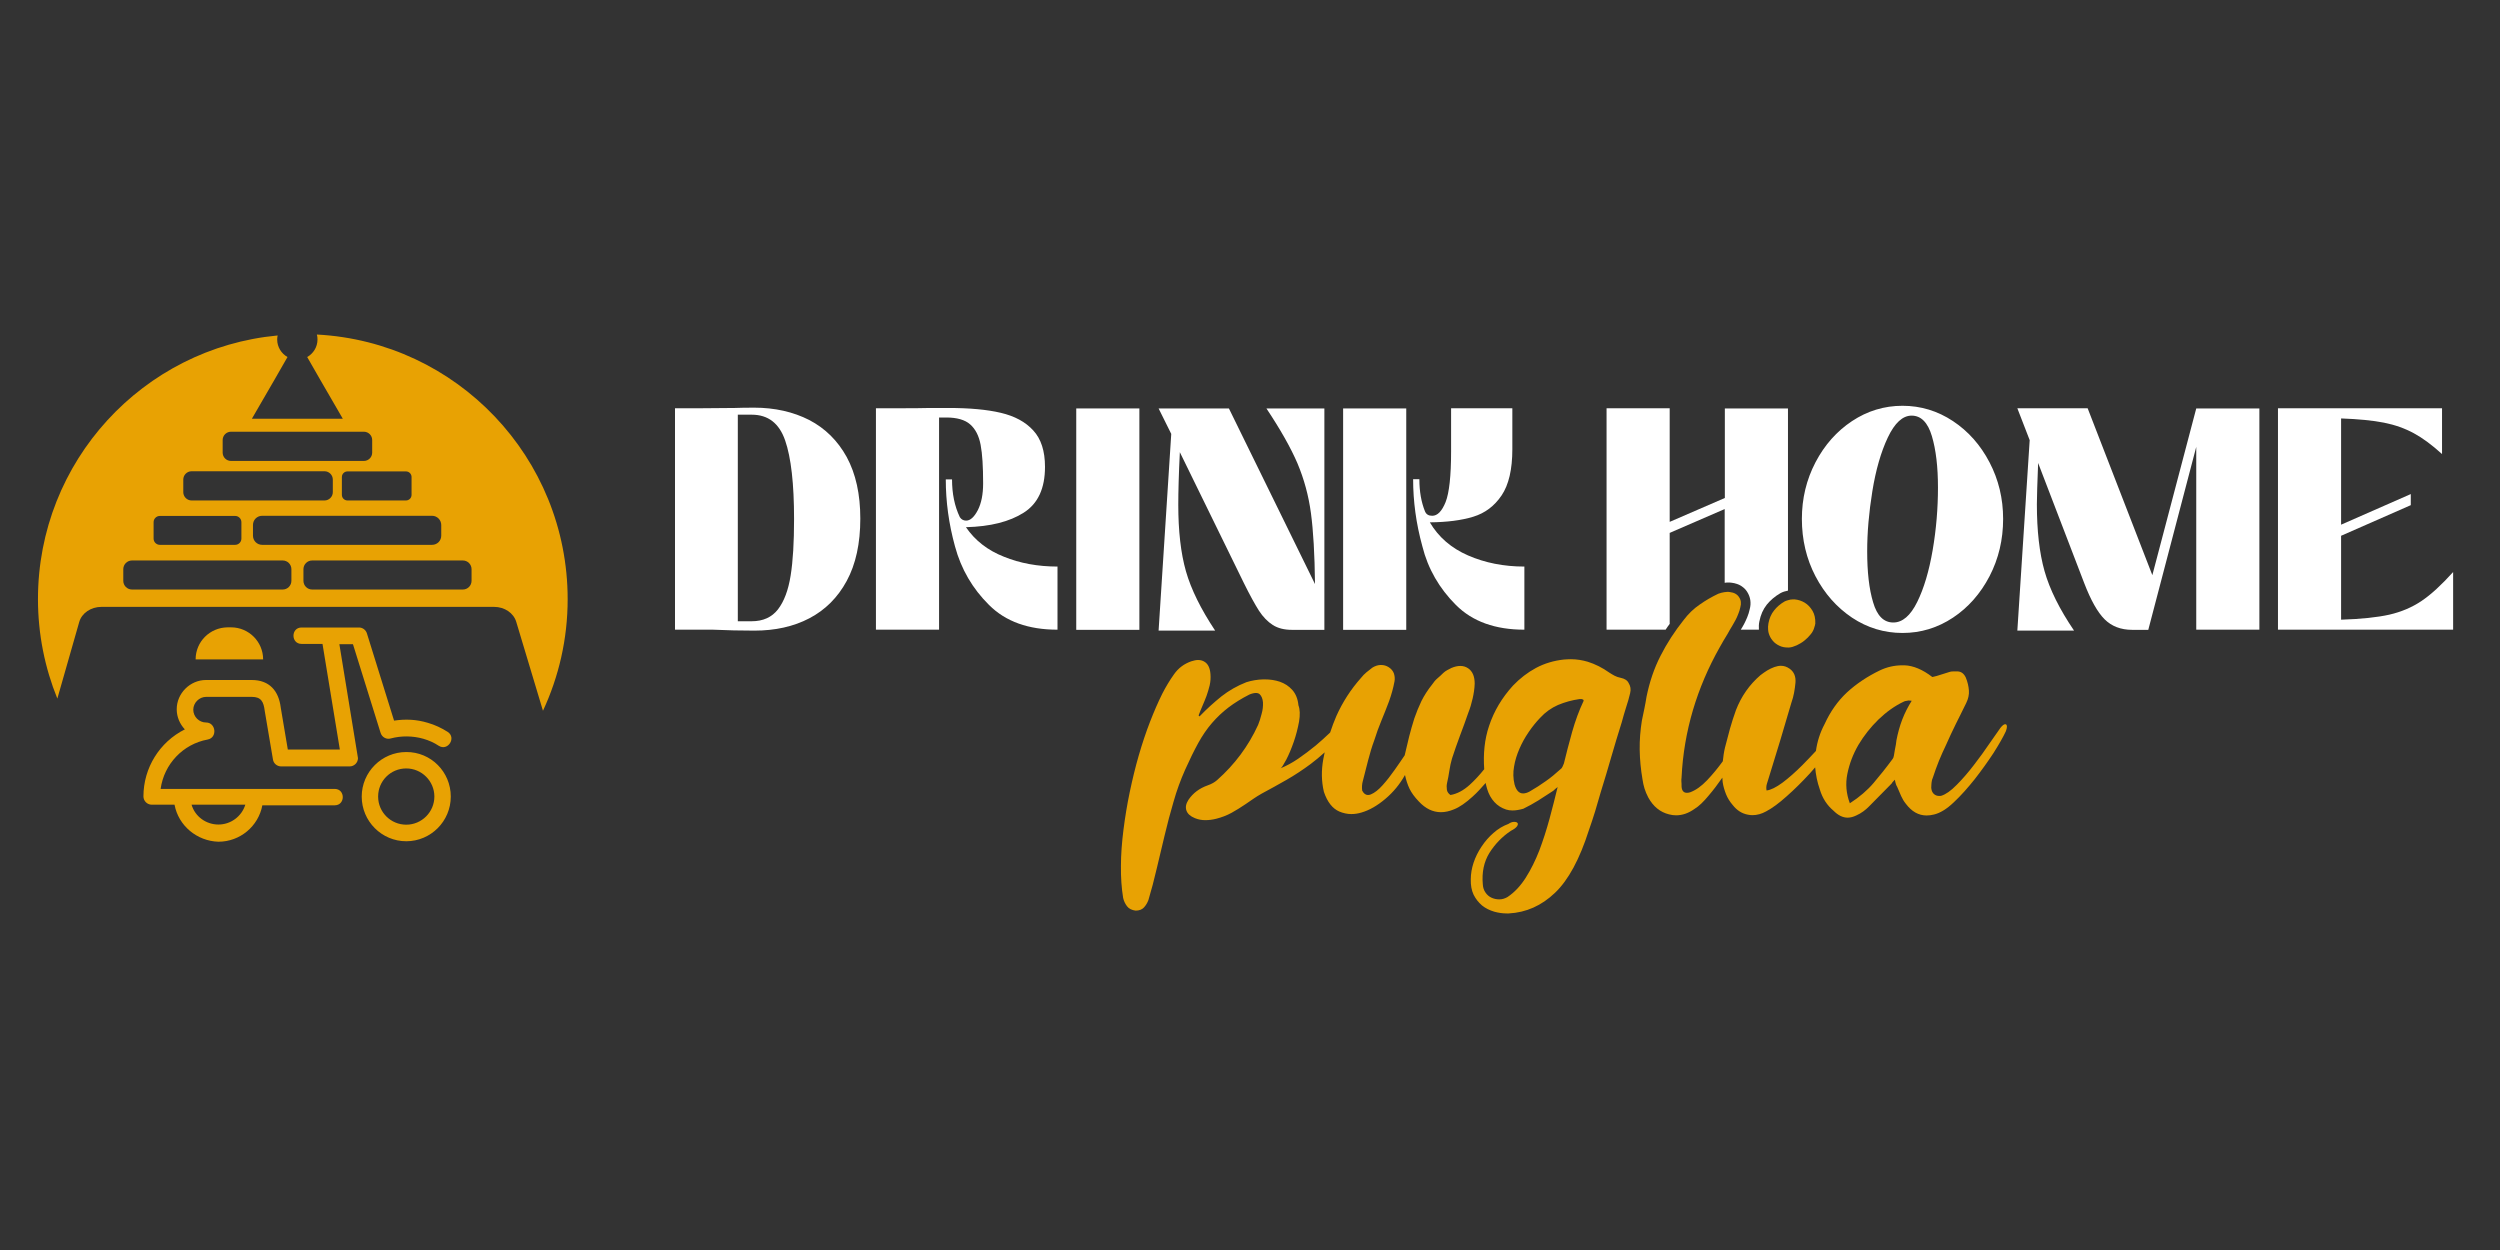 <?xml version="1.0" encoding="utf-8"?>
<!-- Generator: Adobe Illustrator 27.7.0, SVG Export Plug-In . SVG Version: 6.00 Build 0)  -->
<svg version="1.1" id="Livello_1" xmlns="http://www.w3.org/2000/svg" xmlns:xlink="http://www.w3.org/1999/xlink" x="0px" y="0px"
	 viewBox="0 0 160 80" style="enable-background:new 0 0 160 80;" xml:space="preserve">
<rect x="0" y="0" width="160" height="80" fill="#333333" stroke="none"/>
<style type="text/css">
	.st0{fill:#FFFFFF;}
	.st1{fill:none;}
	.st2{fill:#E8A203;}
</style>
<g>
	<g>
		<g>
			<path class="st0" d="M51.79,26.88c-1.02-0.52-2.2-0.79-3.53-0.79c-0.54,0-0.95,0.01-1.23,0.02l-2.4,0.02h-1.43V40.3h2.44
				c0.89,0.04,1.77,0.06,2.64,0.06c1.33,0,2.51-0.26,3.52-0.79s1.81-1.32,2.39-2.39c0.58-1.07,0.87-2.4,0.87-3.99
				c0-1.56-0.29-2.87-0.87-3.94C53.61,28.2,52.81,27.41,51.79,26.88z M50.6,36.84c-0.15,0.94-0.42,1.65-0.81,2.16
				c-0.39,0.5-0.95,0.76-1.68,0.76h-0.89V26.54h0.89c1.05,0,1.76,0.55,2.14,1.65c0.38,1.1,0.57,2.78,0.57,5.03
				C50.82,34.7,50.75,35.91,50.6,36.84z"/>
			<path class="st0" d="M61.82,33.74c1.56-0.04,2.79-0.35,3.7-0.93c0.91-0.58,1.36-1.55,1.36-2.93c0-1.01-0.25-1.79-0.75-2.33
				c-0.5-0.55-1.19-0.92-2.08-1.13c-0.89-0.21-2.01-0.31-3.35-0.31h-1.17c-0.36,0.01-1.12,0.02-2.26,0.02h-1.21V40.3h4.04V26.72
				h0.46c0.69,0,1.2,0.15,1.53,0.44c0.34,0.3,0.56,0.73,0.67,1.31c0.11,0.58,0.16,1.4,0.16,2.46c0,0.7-0.11,1.27-0.34,1.72
				c-0.23,0.44-0.48,0.67-0.75,0.67c-0.16,0-0.3-0.07-0.4-0.22c-0.34-0.71-0.5-1.52-0.5-2.42h-0.4c0,1.41,0.19,2.84,0.59,4.29
				c0.39,1.45,1.12,2.7,2.18,3.75c1.06,1.06,2.52,1.58,4.38,1.58v-4.04c-1.25,0-2.4-0.21-3.43-0.63
				C63.21,35.22,62.4,34.59,61.82,33.74z"/>
			<rect x="68.88" y="26.14" class="st0" width="4.04" height="14.17"/>
			<path class="st0" d="M77.77,40.36c-0.91-1.37-1.54-2.64-1.87-3.8c-0.33-1.16-0.49-2.58-0.49-4.25c0-0.83,0.03-1.96,0.1-3.37
				l4.1,8.38c0.38,0.77,0.7,1.35,0.96,1.76c0.26,0.4,0.56,0.71,0.89,0.92c0.33,0.21,0.74,0.31,1.22,0.31h2.08V26.14h-3.71
				c0.9,1.35,1.56,2.52,1.99,3.52c0.42,1,0.71,2.06,0.86,3.18c0.15,1.12,0.24,2.63,0.26,4.54l-5.51-11.24h-4.5l0.81,1.63
				l-0.81,12.59H77.77z"/>
			<rect x="85.96" y="26.14" class="st0" width="4.04" height="14.17"/>
			<path class="st0" d="M93.18,38.72c1.06,1.06,2.52,1.58,4.38,1.58v-4.04c-1.32,0-2.52-0.24-3.6-0.71
				c-1.08-0.47-1.9-1.18-2.45-2.12c1.1-0.01,2.03-0.13,2.78-0.36c0.75-0.23,1.35-0.68,1.81-1.36c0.46-0.68,0.69-1.67,0.69-2.96
				v-2.62h-3.92v2.76c0,1.57-0.12,2.65-0.35,3.24c-0.24,0.59-0.52,0.88-0.86,0.88c-0.23,0-0.38-0.09-0.46-0.28
				c-0.24-0.59-0.36-1.28-0.36-2.06h-0.4c0,1.41,0.19,2.84,0.59,4.29C91.39,36.41,92.12,37.66,93.18,38.72z"/>
			<path class="st0" d="M106.85,34.11l3.53-1.53v4.72c0.06-0.01,0.12-0.02,0.19-0.02c0.08,0,0.15,0,0.22,0.01
				c0.57,0.06,0.88,0.35,1.03,0.59c0.21,0.33,0.27,0.71,0.16,1.12c-0.04,0.17-0.09,0.35-0.16,0.51c-0.06,0.15-0.13,0.29-0.2,0.43
				c-0.06,0.12-0.14,0.24-0.21,0.36h1.16c-0.01-0.17-0.01-0.35,0.03-0.53c0.08-0.42,0.24-0.78,0.48-1.08
				c0.23-0.28,0.51-0.52,0.87-0.73c0.15-0.08,0.31-0.13,0.48-0.16V26.14h-4.04v5.73l-3.53,1.53v-7.27h-4.04V40.3h3.78
				c0.08-0.13,0.17-0.25,0.26-0.37V34.11z"/>
			<path class="st0" d="M118.53,39.53c0.98,0.65,2.06,0.98,3.23,0.98c1.17,0,2.25-0.33,3.23-0.98c0.98-0.65,1.76-1.54,2.34-2.65
				c0.58-1.12,0.87-2.34,0.87-3.67c0-1.3-0.29-2.51-0.87-3.62c-0.58-1.11-1.36-1.99-2.34-2.64c-0.98-0.65-2.06-0.98-3.23-0.98
				c-1.17,0-2.25,0.33-3.23,0.98c-0.98,0.65-1.76,1.53-2.34,2.64c-0.58,1.11-0.87,2.32-0.87,3.62c0,1.33,0.29,2.56,0.87,3.67
				C116.77,37.99,117.55,38.87,118.53,39.53z M119.83,31.44c0.22-1.36,0.55-2.51,0.99-3.44c0.44-0.93,0.95-1.4,1.52-1.4
				c0.61,0,1.04,0.44,1.3,1.31c0.26,0.87,0.39,1.97,0.39,3.29c0,1.33-0.11,2.67-0.34,4.01c-0.23,1.34-0.56,2.45-0.99,3.32
				c-0.43,0.87-0.94,1.31-1.53,1.31c-0.61,0-1.04-0.43-1.29-1.29c-0.26-0.86-0.38-1.95-0.38-3.27
				C119.5,34.08,119.61,32.8,119.83,31.44z"/>
			<path class="st0" d="M137.75,36.81l-4.14-10.68h-4.5l0.79,2.04l-0.79,12.19h3.63c-0.93-1.37-1.56-2.64-1.89-3.81
				c-0.33-1.17-0.49-2.6-0.49-4.28c0-0.47,0.03-1.35,0.08-2.64l2.95,7.69c0.42,1.09,0.85,1.86,1.3,2.31
				c0.45,0.45,1.04,0.68,1.77,0.68h1.03l3.07-11.71V40.3h4.04V26.14h-4.04L137.75,36.81z"/>
			<path class="st0" d="M154.98,38.46c-0.61,0.41-1.29,0.7-2.07,0.88c-0.77,0.17-1.8,0.28-3.08,0.32v-5.37l4.46-1.96v-0.71
				l-4.46,1.96v-6.8c1.12,0.04,2.03,0.13,2.74,0.27c0.71,0.14,1.35,0.37,1.92,0.68c0.57,0.31,1.16,0.75,1.8,1.33v-2.93h-10.5V40.3
				H157v-3.69C156.26,37.43,155.59,38.05,154.98,38.46z"/>
		</g>
	</g>
	<g>
		<g>
			<g>
				<path class="st1" d="M21.88,30.53v1.14c0,0.2,0.16,0.36,0.36,0.36h3.74c0.2,0,0.36-0.16,0.36-0.36v-1.14
					c0-0.2-0.16-0.36-0.36-0.36h-3.74C22.04,30.17,21.88,30.33,21.88,30.53z"/>
				<path class="st1" d="M12.26,32.02h8.51c0.29,0,0.53-0.24,0.53-0.53v-0.81c0-0.29-0.24-0.53-0.53-0.53h-8.51
					c-0.29,0-0.53,0.24-0.53,0.53v0.81C11.73,31.79,11.97,32.02,12.26,32.02z"/>
				<path class="st1" d="M14.78,29.49h8.51c0.29,0,0.53-0.24,0.53-0.53v-0.81c0-0.29-0.24-0.53-0.53-0.53h-8.51
					c-0.29,0-0.53,0.24-0.53,0.53v0.81C14.25,29.25,14.49,29.49,14.78,29.49z"/>
				<path class="st1" d="M16.19,33.6v0.68c0,0.33,0.26,0.59,0.59,0.59h10.87c0.33,0,0.59-0.26,0.59-0.59V33.6
					c0-0.33-0.26-0.59-0.59-0.59H16.78C16.45,33.01,16.19,33.28,16.19,33.6z"/>
				<path class="st1" d="M29.62,35.87h-9.64c-0.31,0-0.56,0.25-0.56,0.56v0.74c0,0.31,0.25,0.56,0.56,0.56h9.64
					c0.31,0,0.56-0.25,0.56-0.56v-0.74C30.18,36.12,29.93,35.87,29.62,35.87z"/>
				<path class="st1" d="M18.09,35.87H8.45c-0.31,0-0.56,0.25-0.56,0.56v0.74c0,0.31,0.25,0.56,0.56,0.56h9.64
					c0.31,0,0.56-0.25,0.56-0.56v-0.74C18.65,36.12,18.4,35.87,18.09,35.87z"/>
				<path class="st1" d="M10.23,34.87h4.82c0.22,0,0.4-0.18,0.4-0.4v-1.05c0-0.22-0.18-0.4-0.4-0.4h-4.82c-0.22,0-0.4,0.18-0.4,0.4
					v1.05C9.83,34.69,10.01,34.87,10.23,34.87z"/>
				<path class="st2" d="M20.28,21.41c0.03,0.1,0.04,0.21,0.04,0.32c0,0.48-0.27,0.9-0.66,1.12l0.82,1.43l1.46,2.52h-2.91h-2.91
					l1.46-2.52l0.82-1.43c-0.39-0.22-0.66-0.64-0.66-1.12c0-0.09,0.01-0.18,0.03-0.26C9.16,22.27,2.43,29.52,2.43,38.34
					c0,2.25,0.44,4.4,1.24,6.37l1.4-4.9c0.16-0.57,0.75-0.97,1.42-0.97h25.13c0.67,0,1.25,0.39,1.42,0.96l1.71,5.69
					c1.01-2.17,1.58-4.59,1.58-7.14C36.33,29.28,29.23,21.88,20.28,21.41z M28.24,33.6v0.68c0,0.33-0.26,0.59-0.59,0.59H16.78
					c-0.33,0-0.59-0.26-0.59-0.59V33.6c0-0.33,0.26-0.59,0.59-0.59h10.87C27.98,33.01,28.24,33.28,28.24,33.6z M26.34,30.53v1.14
					c0,0.2-0.16,0.36-0.36,0.36h-3.74c-0.2,0-0.36-0.16-0.36-0.36v-1.14c0-0.2,0.16-0.36,0.36-0.36h3.74
					C26.18,30.17,26.34,30.33,26.34,30.53z M14.25,28.16c0-0.29,0.24-0.53,0.53-0.53h8.51c0.29,0,0.53,0.24,0.53,0.53v0.81
					c0,0.29-0.24,0.53-0.53,0.53h-8.51c-0.29,0-0.53-0.24-0.53-0.53V28.16z M11.73,30.69c0-0.29,0.24-0.53,0.53-0.53h8.51
					c0.29,0,0.53,0.24,0.53,0.53v0.81c0,0.29-0.24,0.53-0.53,0.53h-8.51c-0.29,0-0.53-0.24-0.53-0.53V30.69z M9.83,33.42
					c0-0.22,0.18-0.4,0.4-0.4h4.82c0.22,0,0.4,0.18,0.4,0.4v1.05c0,0.22-0.18,0.4-0.4,0.4h-4.82c-0.22,0-0.4-0.18-0.4-0.4V33.42z
					 M18.65,37.17c0,0.31-0.25,0.56-0.56,0.56H8.45c-0.31,0-0.56-0.25-0.56-0.56v-0.74c0-0.31,0.25-0.56,0.56-0.56h9.64
					c0.31,0,0.56,0.25,0.56,0.56V37.17z M30.18,37.17c0,0.31-0.25,0.56-0.56,0.56h-9.64c-0.31,0-0.56-0.25-0.56-0.56v-0.74
					c0-0.31,0.25-0.56,0.56-0.56h9.64c0.31,0,0.56,0.25,0.56,0.56V37.17z"/>
			</g>
		</g>
		<g>
			<g>
				<path class="st2" d="M11.17,51.5H9.75l-0.04,0c-0.29,0-0.53-0.24-0.53-0.53c0-1.82,1.03-3.48,2.65-4.29
					c-0.32-0.34-0.52-0.79-0.52-1.29c0-1.02,0.86-1.87,1.87-1.87h2.93c1.13,0,1.73,0.69,1.86,1.78l0.45,2.67h3.33l-1.11-6.76H19.3
					c-0.69,0-0.69-1.05,0-1.05l3.68,0c0.22,0,0.43,0.15,0.5,0.37l1.74,5.59c0.74-0.11,1.43-0.08,2.16,0.14
					c0.45,0.13,0.88,0.33,1.27,0.58c0.58,0.37,0.01,1.26-0.57,0.89c-0.3-0.2-0.64-0.35-0.99-0.45c-0.67-0.19-1.41-0.2-2.08-0.02
					c-0.27,0.08-0.56-0.07-0.65-0.35l-1.77-5.68h-0.87l1.19,7.29c0,0.29-0.24,0.53-0.53,0.53l-4.39,0c-0.25,0-0.48-0.18-0.52-0.44
					l-0.53-3.13c-0.07-0.56-0.22-0.88-0.82-0.88h-2.93c-0.44,0-0.82,0.38-0.82,0.82c0,0.45,0.37,0.82,0.82,0.82
					c0.63,0,0.74,0.97,0.1,1.09c-1.58,0.29-2.79,1.57-3.01,3.16c3.79,0,7.34,0,11.14,0c0.69,0,0.69,1.05,0,1.05h-4.63
					c-0.25,1.34-1.43,2.33-2.81,2.33C12.61,53.83,11.42,52.85,11.17,51.5L11.17,51.5z M13.98,52.77c0.79,0,1.49-0.52,1.72-1.27
					l-3.44,0C12.48,52.26,13.19,52.77,13.98,52.77z M28.85,50.98c0,1.58-1.28,2.86-2.85,2.86c-1.57,0-2.85-1.28-2.85-2.86
					c0-1.57,1.28-2.85,2.85-2.85C27.58,48.12,28.85,49.4,28.85,50.98z M24.2,50.98c0,1,0.81,1.8,1.8,1.8c0.99,0,1.8-0.81,1.8-1.8
					c0-0.99-0.81-1.8-1.8-1.8C25,49.18,24.2,49.98,24.2,50.98z"/>
			</g>
			<path class="st2" d="M12.52,42.2h4.32l0,0c0-1.13-0.92-2.05-2.05-2.05h-0.22C13.43,40.16,12.52,41.07,12.52,42.2L12.52,42.2z"/>
		</g>
	</g>
	<g>
		<path class="st2" d="M103.72,43.38c-0.14-0.03-0.27-0.07-0.38-0.13c-0.11-0.06-0.22-0.12-0.34-0.2c-0.45-0.32-0.91-0.55-1.39-0.7
			c-0.34-0.1-0.7-0.16-1.07-0.16c-0.15,0-0.3,0.01-0.45,0.02c-0.65,0.07-1.25,0.25-1.79,0.54c-0.54,0.29-1.03,0.67-1.47,1.13
			c-0.71,0.78-1.22,1.64-1.53,2.58c-0.29,0.86-0.38,1.78-0.31,2.77c-0.29,0.36-0.6,0.7-0.93,1c-0.4,0.36-0.81,0.58-1.23,0.65
			c-0.13-0.09-0.21-0.2-0.23-0.34c-0.02-0.14-0.02-0.28,0.01-0.42c0.06-0.26,0.11-0.53,0.15-0.8c0.04-0.28,0.1-0.54,0.17-0.78
			c0.16-0.49,0.33-0.98,0.51-1.46c0.18-0.48,0.36-0.96,0.53-1.46c0.12-0.3,0.21-0.61,0.28-0.92c0.07-0.31,0.12-0.63,0.13-0.95
			c0-0.46-0.14-0.79-0.42-0.98c-0.15-0.1-0.31-0.15-0.5-0.15c-0.17,0-0.36,0.04-0.57,0.13c-0.09,0.04-0.18,0.09-0.27,0.14
			c-0.09,0.05-0.18,0.11-0.25,0.18c-0.12,0.12-0.24,0.23-0.37,0.34c-0.13,0.11-0.24,0.24-0.33,0.38c-0.29,0.36-0.52,0.72-0.7,1.08
			c-0.17,0.36-0.32,0.72-0.45,1.1c-0.12,0.38-0.23,0.76-0.33,1.15c-0.09,0.39-0.19,0.8-0.29,1.22c-0.17,0.26-0.39,0.57-0.64,0.93
			c-0.25,0.36-0.51,0.69-0.77,0.98c-0.26,0.29-0.51,0.49-0.75,0.59c-0.07,0.03-0.13,0.04-0.19,0.04c-0.15,0-0.27-0.09-0.37-0.28
			c-0.03-0.23-0.01-0.43,0.04-0.61c0.12-0.45,0.23-0.89,0.34-1.33c0.11-0.43,0.24-0.87,0.4-1.3c0.13-0.42,0.28-0.83,0.45-1.24
			c0.17-0.41,0.33-0.82,0.49-1.24c0.07-0.2,0.14-0.41,0.2-0.63s0.11-0.43,0.15-0.65c0.03-0.17,0.01-0.34-0.04-0.5
			c-0.06-0.16-0.17-0.3-0.35-0.41c-0.15-0.09-0.3-0.13-0.46-0.13c-0.02,0-0.04,0-0.07,0c-0.17,0.01-0.34,0.07-0.5,0.17
			c-0.13,0.1-0.26,0.2-0.38,0.3c-0.12,0.1-0.24,0.22-0.34,0.35c-0.67,0.75-1.19,1.57-1.58,2.44c-0.15,0.34-0.28,0.7-0.4,1.06
			c-0.29,0.28-0.6,0.56-0.92,0.83c-0.37,0.3-0.75,0.59-1.13,0.85c-0.38,0.26-0.76,0.46-1.12,0.61c0.07-0.04,0.19-0.23,0.36-0.55
			c0.17-0.33,0.33-0.71,0.48-1.14c0.15-0.43,0.26-0.87,0.34-1.3c0.07-0.43,0.06-0.78-0.04-1.04c-0.04-0.41-0.17-0.73-0.39-0.98
			c-0.22-0.25-0.49-0.42-0.8-0.53c-0.3-0.1-0.62-0.15-0.98-0.15c-0.02,0-0.05,0-0.07,0c-0.38,0.01-0.74,0.07-1.09,0.18
			c-0.59,0.23-1.13,0.54-1.6,0.91c-0.47,0.38-0.94,0.8-1.4,1.28l-0.06-0.06c0.07-0.2,0.16-0.41,0.25-0.62
			c0.09-0.21,0.18-0.42,0.26-0.64c0.08-0.22,0.14-0.44,0.2-0.67c0.05-0.23,0.07-0.47,0.05-0.72c-0.03-0.38-0.15-0.64-0.37-0.78
			c-0.12-0.08-0.26-0.12-0.42-0.12c-0.13,0-0.27,0.03-0.43,0.08c-0.46,0.16-0.83,0.43-1.11,0.83c-0.28,0.39-0.53,0.81-0.76,1.26
			c-0.26,0.52-0.52,1.12-0.78,1.79c-0.26,0.67-0.5,1.39-0.72,2.15c-0.22,0.76-0.41,1.55-0.58,2.36c-0.17,0.81-0.3,1.62-0.4,2.41
			c-0.1,0.8-0.16,1.57-0.16,2.3c-0.01,0.74,0.04,1.42,0.14,2.04c0.04,0.2,0.13,0.38,0.25,0.54c0.12,0.16,0.31,0.25,0.55,0.28
			c0.23,0,0.41-0.07,0.53-0.2c0.12-0.13,0.22-0.29,0.29-0.48c0.19-0.64,0.37-1.31,0.53-2.01c0.17-0.7,0.34-1.42,0.51-2.14
			s0.36-1.44,0.57-2.15c0.2-0.71,0.45-1.39,0.74-2.04c0.29-0.65,0.57-1.22,0.84-1.71c0.27-0.49,0.56-0.91,0.88-1.28
			c0.32-0.37,0.67-0.7,1.05-0.99c0.38-0.29,0.83-0.57,1.34-0.83c0.17-0.07,0.31-0.1,0.42-0.1c0.1,0,0.18,0.03,0.24,0.08
			c0.12,0.12,0.19,0.29,0.21,0.52c0.01,0.23-0.01,0.48-0.09,0.75c-0.07,0.27-0.14,0.5-0.22,0.69c-0.62,1.36-1.5,2.54-2.63,3.54
			c-0.16,0.14-0.36,0.25-0.59,0.33c-0.54,0.19-0.95,0.5-1.24,0.93c-0.16,0.25-0.2,0.47-0.13,0.68s0.25,0.37,0.54,0.49
			c0.22,0.09,0.44,0.13,0.67,0.13c0.23,0,0.46-0.03,0.7-0.09c0.35-0.09,0.67-0.21,0.98-0.38c0.3-0.17,0.6-0.35,0.89-0.55
			c0.17-0.12,0.34-0.23,0.51-0.35c0.17-0.12,0.34-0.22,0.53-0.33c0.52-0.28,1.05-0.57,1.59-0.88c0.54-0.31,1.05-0.65,1.55-1.02
			c0.31-0.23,0.6-0.48,0.89-0.74c-0.03,0.15-0.06,0.29-0.09,0.44c-0.13,0.72-0.12,1.42,0.04,2.09c0.22,0.65,0.55,1.07,0.99,1.26
			c0.24,0.1,0.5,0.16,0.76,0.16c0.21,0,0.43-0.03,0.66-0.1c0.51-0.15,1.01-0.44,1.52-0.87c0.51-0.43,0.93-0.94,1.26-1.53
			c0.07,0.33,0.17,0.63,0.29,0.88c0.12,0.25,0.32,0.53,0.6,0.82c0.42,0.45,0.89,0.68,1.41,0.68c0.26,0,0.54-0.06,0.83-0.18
			c0.36-0.14,0.76-0.42,1.2-0.82c0.29-0.26,0.56-0.56,0.83-0.87c0.03,0.13,0.06,0.26,0.1,0.39c0.1,0.33,0.25,0.6,0.46,0.83
			c0.2,0.22,0.45,0.38,0.75,0.48c0.12,0.04,0.26,0.06,0.41,0.06c0.21,0,0.44-0.04,0.69-0.11c0.33-0.16,0.65-0.34,0.96-0.53
			c0.3-0.2,0.62-0.4,0.96-0.62c0.04-0.04,0.09-0.08,0.13-0.12c0.04-0.04,0.09-0.08,0.15-0.12c-0.16,0.65-0.33,1.33-0.52,2.03
			c-0.19,0.7-0.41,1.38-0.65,2.02c-0.25,0.64-0.54,1.23-0.87,1.75c-0.33,0.52-0.72,0.94-1.17,1.24c-0.17,0.1-0.35,0.15-0.53,0.15
			c-0.18,0-0.35-0.04-0.5-0.11c-0.15-0.07-0.28-0.18-0.38-0.33c-0.1-0.14-0.16-0.32-0.17-0.52c-0.07-0.77,0.07-1.44,0.42-2.01
			c0.36-0.57,0.82-1.05,1.38-1.42c0.2-0.1,0.33-0.2,0.39-0.29c0.06-0.09,0.07-0.16,0.03-0.21s-0.11-0.07-0.22-0.07
			c-0.11,0-0.23,0.04-0.36,0.13c-0.35,0.13-0.67,0.32-0.96,0.58c-0.29,0.25-0.54,0.54-0.76,0.87c-0.22,0.33-0.39,0.67-0.51,1.03
			c-0.12,0.36-0.18,0.72-0.18,1.07c-0.01,0.38,0.05,0.7,0.18,0.98c0.14,0.28,0.32,0.5,0.54,0.69c0.22,0.18,0.49,0.31,0.79,0.4
			c0.26,0.07,0.52,0.11,0.79,0.11c0.04,0,0.08,0,0.13,0c1.12-0.06,2.1-0.5,2.96-1.32c0.86-0.82,1.58-2.16,2.17-4.01
			c0.14-0.41,0.28-0.81,0.4-1.21c0.12-0.4,0.24-0.81,0.36-1.23c0.23-0.75,0.46-1.5,0.67-2.24s0.44-1.48,0.67-2.22
			c0.09-0.33,0.18-0.65,0.28-0.96c0.1-0.3,0.19-0.61,0.26-0.91c0.06-0.25,0.02-0.46-0.1-0.65
			C104.15,43.54,103.97,43.43,103.72,43.38z M101.35,44.86c-0.29,0.61-0.53,1.27-0.73,1.97c-0.2,0.7-0.37,1.38-0.53,2.03
			c-0.03,0.07-0.06,0.14-0.09,0.21c-0.03,0.07-0.07,0.12-0.13,0.16c-0.32,0.29-0.63,0.55-0.95,0.77c-0.31,0.22-0.66,0.45-1.03,0.66
			c-0.15,0.08-0.29,0.12-0.41,0.12c-0.26,0-0.44-0.19-0.55-0.58c-0.09-0.38-0.1-0.76-0.03-1.14c0.06-0.38,0.18-0.76,0.34-1.13
			c0.16-0.37,0.35-0.72,0.59-1.07c0.23-0.34,0.48-0.65,0.74-0.92c0.33-0.36,0.71-0.63,1.14-0.82c0.43-0.18,0.89-0.31,1.38-0.38h0.13
			c0.01,0,0.05,0.01,0.11,0.04c0,0.01,0.01,0.03,0.02,0.04V44.86z"/>
		<path class="st2" d="M116,39.09c-0.13-0.22-0.3-0.4-0.5-0.52c-0.2-0.12-0.42-0.19-0.65-0.21c-0.03,0-0.06,0-0.09,0
			c-0.12,0-0.24,0.02-0.35,0.06c-0.07,0.02-0.13,0.04-0.19,0.07c-0.28,0.16-0.5,0.35-0.68,0.58c-0.18,0.22-0.3,0.5-0.36,0.82
			c-0.03,0.15-0.03,0.29-0.02,0.42c0.01,0.06,0.01,0.13,0.03,0.19c0.05,0.19,0.14,0.36,0.26,0.5c0.12,0.15,0.28,0.26,0.46,0.34
			c0.15,0.07,0.32,0.1,0.5,0.1c0.03,0,0.07,0,0.1,0c0.14-0.01,0.3-0.06,0.48-0.14c0.17-0.08,0.34-0.18,0.49-0.3
			c0.15-0.12,0.29-0.26,0.4-0.4c0.12-0.14,0.2-0.3,0.24-0.46c0.01-0.04,0.03-0.09,0.04-0.13c0.01-0.04,0.02-0.08,0.02-0.11
			C116.19,39.58,116.13,39.31,116,39.09z"/>
		<path class="st2" d="M128.38,46.36c-0.02-0.01-0.03-0.01-0.05-0.01c-0.08,0-0.18,0.08-0.3,0.23c-0.16,0.22-0.39,0.55-0.7,1
			c-0.3,0.45-0.64,0.91-1,1.38c-0.36,0.47-0.73,0.9-1.1,1.27c-0.37,0.38-0.7,0.61-0.99,0.7c-0.04,0.01-0.09,0.01-0.13,0.01
			c-0.12,0-0.22-0.03-0.31-0.1c-0.12-0.09-0.18-0.22-0.2-0.41c0-0.12,0.01-0.23,0.02-0.35c0.01-0.12,0.04-0.22,0.09-0.33
			c0.12-0.36,0.24-0.71,0.38-1.05c0.14-0.34,0.29-0.68,0.45-1.01c0.2-0.46,0.42-0.92,0.64-1.37c0.22-0.45,0.45-0.89,0.66-1.33
			c0.13-0.27,0.19-0.54,0.17-0.8c-0.02-0.26-0.08-0.54-0.2-0.83c-0.12-0.25-0.29-0.38-0.52-0.39c-0.09,0-0.18,0-0.28,0
			c-0.1,0-0.19,0.01-0.26,0.04c-0.19,0.06-0.37,0.12-0.54,0.17c-0.17,0.06-0.36,0.11-0.54,0.15c-0.62-0.48-1.22-0.73-1.78-0.75
			c-0.05,0-0.09,0-0.14,0c-0.51,0-1,0.11-1.47,0.34c-0.78,0.38-1.47,0.84-2.07,1.39c-0.59,0.55-1.07,1.23-1.43,2.02
			c-0.3,0.56-0.48,1.14-0.56,1.73c-0.29,0.31-0.58,0.62-0.87,0.91c-0.44,0.44-0.87,0.82-1.27,1.12c-0.41,0.3-0.75,0.47-1.02,0.5
			c-0.03-0.14-0.02-0.29,0.02-0.42c0.04-0.14,0.09-0.28,0.13-0.42c0.25-0.8,0.49-1.59,0.73-2.38c0.24-0.79,0.47-1.59,0.71-2.4
			c0.07-0.2,0.13-0.41,0.17-0.63s0.07-0.43,0.09-0.65c0.03-0.39-0.09-0.69-0.37-0.89c-0.17-0.12-0.35-0.19-0.56-0.19
			c-0.13,0-0.27,0.03-0.42,0.08c-0.16,0.06-0.31,0.13-0.46,0.22c-0.14,0.09-0.29,0.19-0.43,0.3c-0.71,0.61-1.23,1.36-1.57,2.24
			c-0.14,0.39-0.27,0.79-0.38,1.18c-0.11,0.4-0.21,0.8-0.32,1.21c-0.07,0.29-0.11,0.58-0.14,0.88c-0.32,0.44-0.65,0.84-1,1.21
			c-0.37,0.39-0.74,0.65-1.1,0.78c-0.08,0.02-0.14,0.03-0.2,0.03c-0.21,0-0.33-0.14-0.34-0.42c0-0.1,0-0.2-0.01-0.29
			c-0.01-0.09,0-0.18,0.01-0.27c0.07-1.49,0.32-2.93,0.73-4.32c0.41-1.38,0.98-2.72,1.71-4.01c0.16-0.29,0.33-0.58,0.51-0.87
			c0.05-0.08,0.09-0.17,0.14-0.25c0.13-0.21,0.25-0.42,0.37-0.64c0.06-0.12,0.12-0.24,0.17-0.38c0.06-0.14,0.1-0.28,0.13-0.42
			c0.07-0.25,0.05-0.46-0.08-0.65c-0.12-0.19-0.32-0.3-0.6-0.33c-0.05-0.01-0.1-0.01-0.16-0.01c-0.06,0-0.12,0.01-0.19,0.02
			c-0.12,0.02-0.25,0.05-0.38,0.1c-0.42,0.2-0.82,0.43-1.2,0.7c-0.38,0.26-0.71,0.58-1,0.96c-0.59,0.74-1.09,1.51-1.5,2.32
			c-0.41,0.8-0.7,1.67-0.89,2.6c-0.04,0.26-0.09,0.52-0.14,0.77c-0.05,0.25-0.1,0.51-0.16,0.77c-0.1,0.62-0.15,1.25-0.14,1.87
			c0.01,0.62,0.07,1.25,0.18,1.89c0.03,0.2,0.07,0.4,0.13,0.59c0.06,0.19,0.14,0.38,0.24,0.57c0.32,0.58,0.76,0.94,1.33,1.08
			c0.15,0.04,0.3,0.06,0.45,0.06c0.41,0,0.8-0.14,1.18-0.41c0.28-0.17,0.58-0.46,0.91-0.86c0.3-0.35,0.59-0.74,0.87-1.14
			c0.01,0.09,0.01,0.18,0.02,0.28c0.04,0.28,0.12,0.54,0.22,0.79c0.1,0.25,0.25,0.48,0.43,0.69c0.26,0.33,0.58,0.54,0.97,0.61
			c0.1,0.02,0.19,0.03,0.29,0.03c0.29,0,0.58-0.08,0.87-0.24c0.38-0.2,0.82-0.52,1.32-0.97c0.5-0.44,0.99-0.93,1.48-1.46
			c0.12-0.13,0.23-0.26,0.34-0.39c0.04,0.47,0.13,0.94,0.3,1.42c0.17,0.57,0.47,1.02,0.89,1.37c0.28,0.28,0.58,0.43,0.89,0.43
			c0.18,0,0.36-0.05,0.55-0.14c0.16-0.07,0.31-0.16,0.45-0.26c0.14-0.1,0.26-0.21,0.38-0.33c0.25-0.25,0.49-0.49,0.72-0.73
			c0.23-0.24,0.47-0.48,0.72-0.73c0.01-0.03,0.04-0.07,0.08-0.11c0.04-0.04,0.08-0.09,0.12-0.13c0.04,0.22,0.09,0.37,0.15,0.46
			c0.09,0.2,0.17,0.39,0.25,0.58c0.08,0.18,0.18,0.35,0.31,0.51c0.37,0.49,0.81,0.74,1.32,0.74c0.15,0,0.31-0.02,0.47-0.06
			c0.39-0.09,0.82-0.35,1.27-0.78c0.46-0.43,0.9-0.93,1.34-1.48c0.43-0.55,0.83-1.11,1.2-1.67c0.36-0.57,0.63-1.04,0.8-1.41
			C128.47,46.53,128.46,46.4,128.38,46.36z M121.74,46.06c-0.16,0.42-0.28,0.86-0.37,1.33c0,0.04-0.01,0.12-0.03,0.24
			c-0.02,0.12-0.04,0.24-0.07,0.37c-0.02,0.13-0.04,0.25-0.06,0.36c-0.02,0.11-0.05,0.18-0.08,0.21c-0.42,0.57-0.83,1.08-1.22,1.54
			c-0.39,0.46-0.9,0.9-1.52,1.3c-0.23-0.61-0.29-1.24-0.16-1.88s0.36-1.26,0.71-1.86c0.35-0.59,0.78-1.13,1.28-1.62
			c0.51-0.49,1.04-0.87,1.61-1.14c0.06-0.03,0.11-0.05,0.16-0.05c0.05-0.01,0.1-0.02,0.16-0.03c0.06,0,0.12,0.01,0.2,0.02
			C122.11,45.23,121.9,45.64,121.74,46.06z"/>
	</g>
</g>
</svg>
